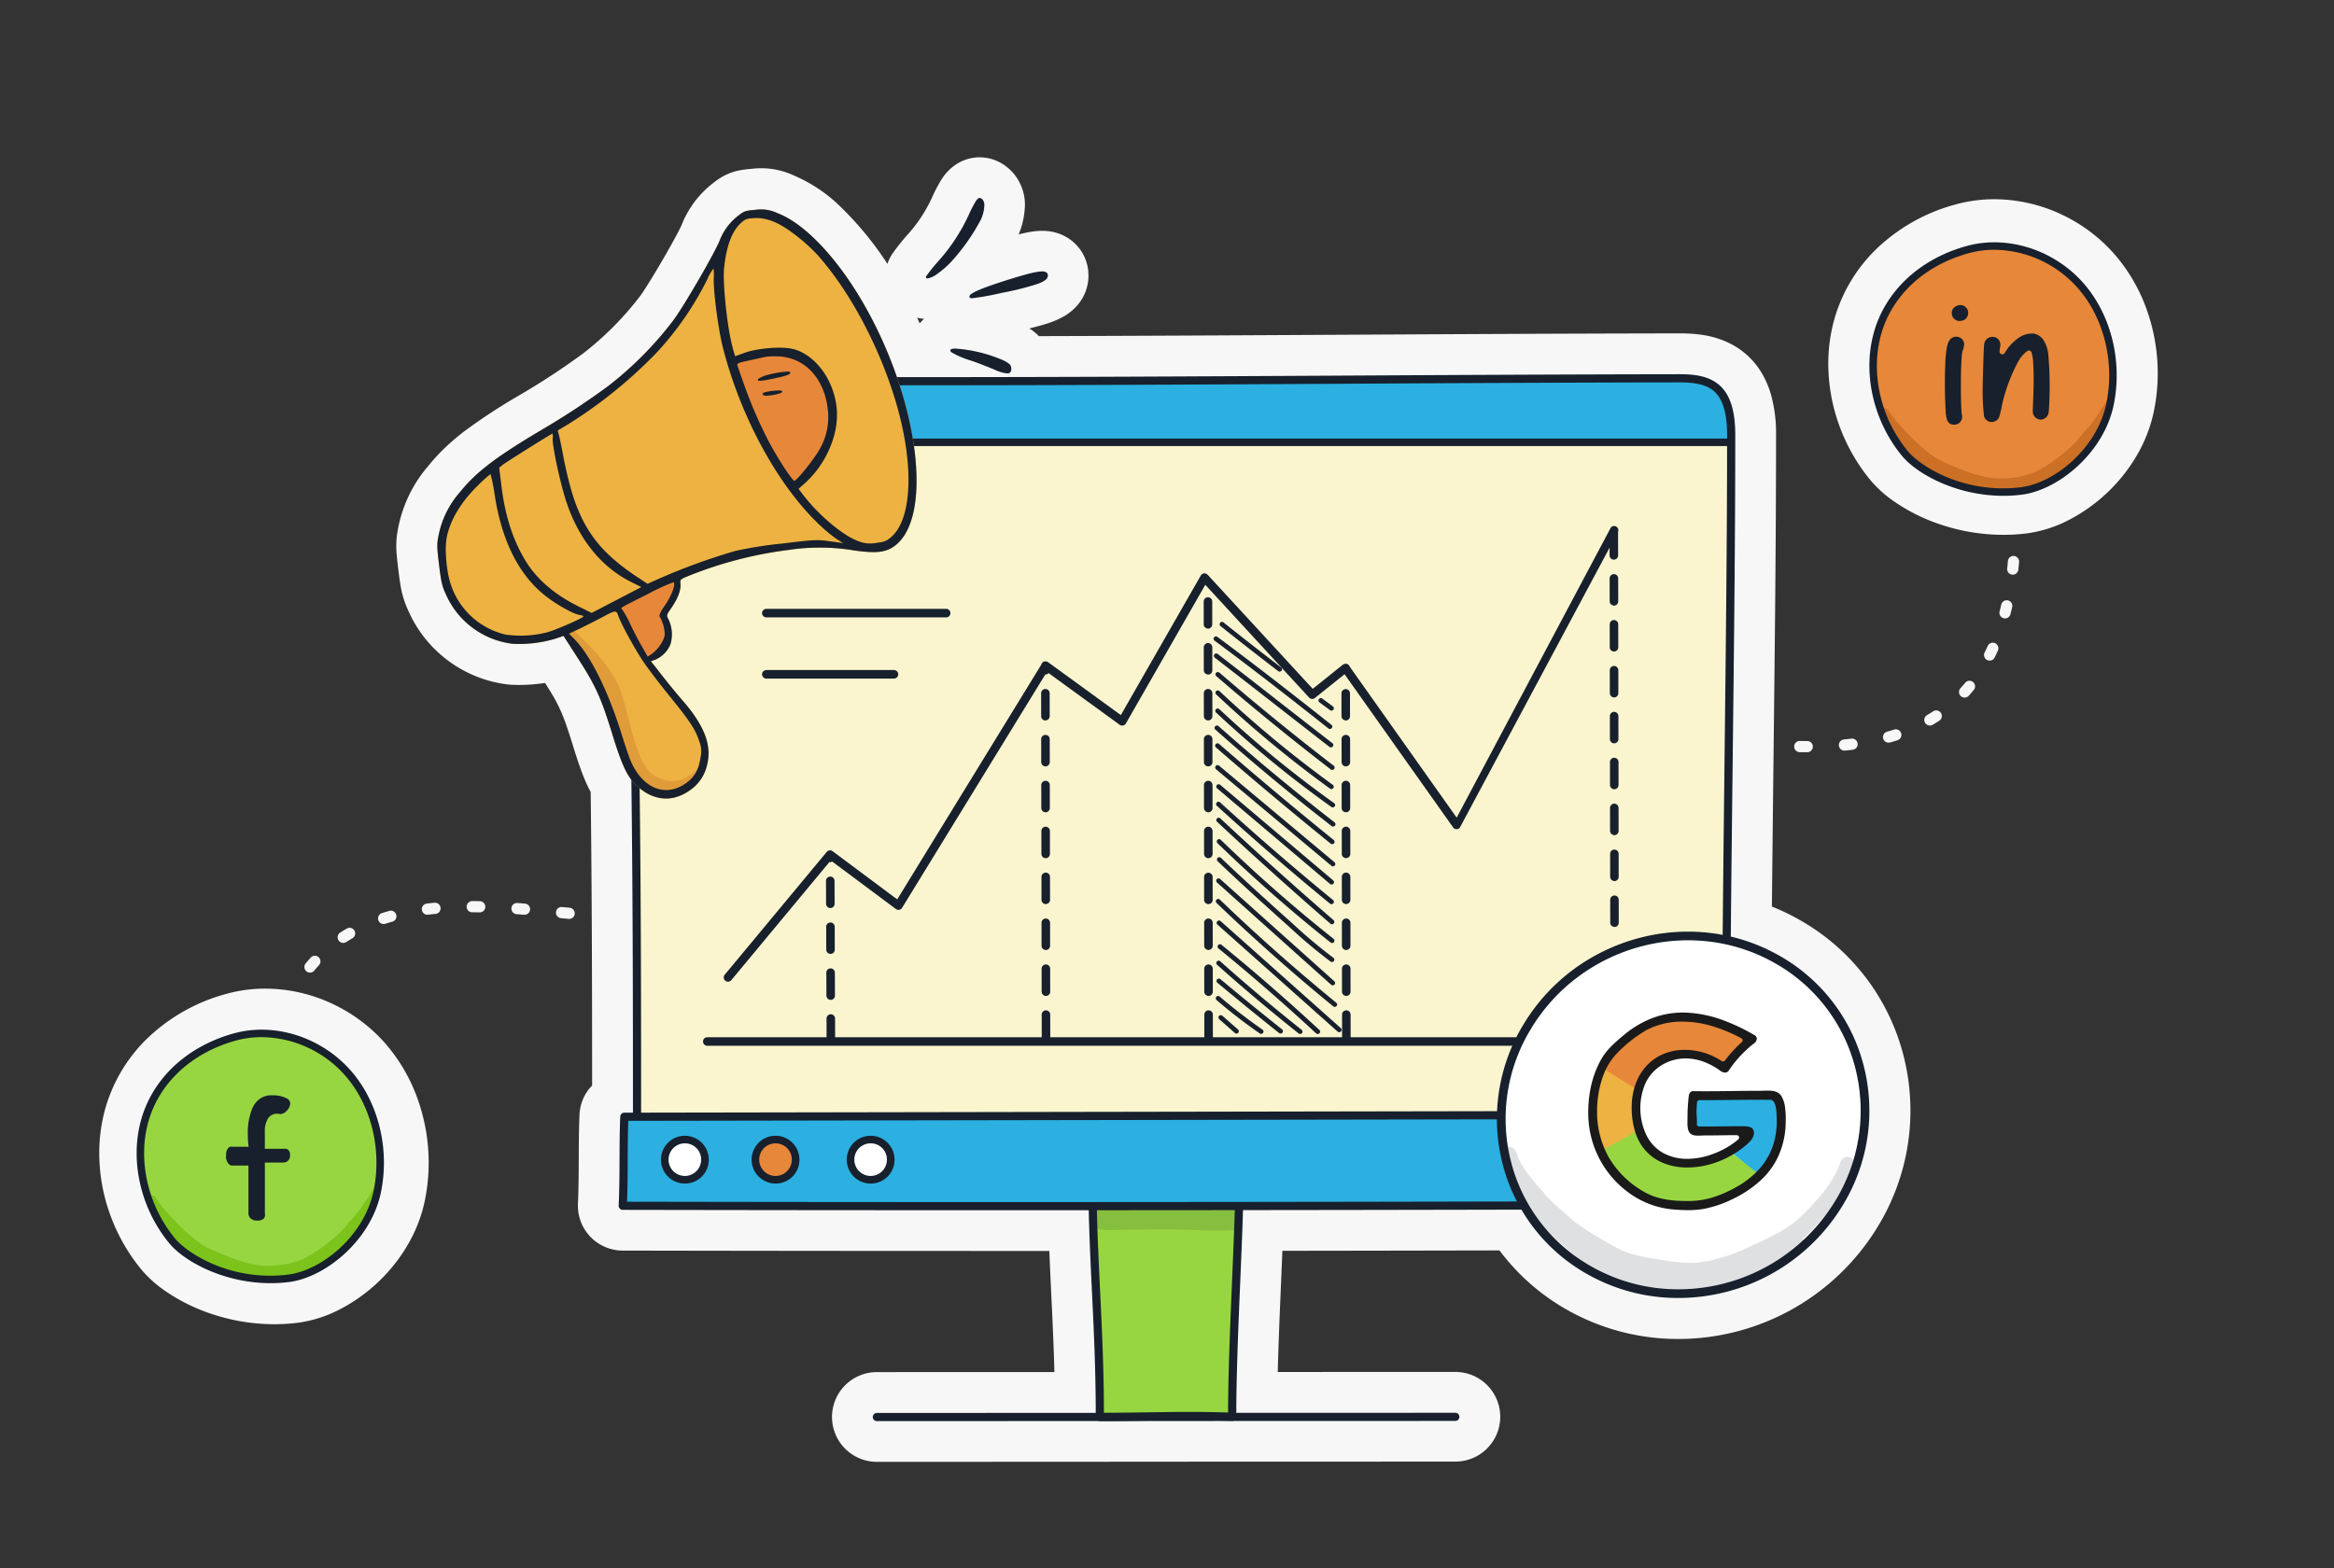 <svg xmlns="http://www.w3.org/2000/svg" xmlns:xlink="http://www.w3.org/1999/xlink" width="625" height="420" viewBox="0 0 625 420">
  <rect x="0" y="0" width="625" height="420" fill="#333333" stroke="none"/>
  <defs>
    <clipPath id="clip-path">
      <rect id="Rectangle_7459" data-name="Rectangle 7459" width="625" height="420" transform="translate(7444 1235)" fill="#e2e2e2" stroke="#c6c6c6" stroke-width="2" stroke-dasharray="10"/>
    </clipPath>
    <clipPath id="clip-path-2">
      <rect id="Rectangle_7461" data-name="Rectangle 7461" width="41.011" height="6.113" transform="translate(291.613 323.514)" fill="none"/>
    </clipPath>
    <clipPath id="clip-path-3">
      <rect id="Rectangle_7460" data-name="Rectangle 7460" width="41.006" height="6.111" transform="translate(291.613 323.514)" fill="none"/>
    </clipPath>
    <clipPath id="clip-path-4">
      <rect id="Rectangle_7464" data-name="Rectangle 7464" width="94.493" height="45.053" transform="translate(402.063 307.202)" fill="none"/>
    </clipPath>
    <clipPath id="clip-path-5">
      <rect id="Rectangle_7463" data-name="Rectangle 7463" width="94.493" height="45.05" transform="translate(402.063 307.205)" fill="none"/>
    </clipPath>
    <clipPath id="clip-path-6">
      <rect id="Rectangle_7465" data-name="Rectangle 7465" width="61.427" height="28.487" transform="translate(504.387 103.969)" fill="none"/>
    </clipPath>
    <clipPath id="clip-path-7">
      <rect id="Rectangle_7466" data-name="Rectangle 7466" width="36.93" height="43.672" transform="translate(150.769 168.66)" fill="none"/>
    </clipPath>
  </defs>
  <g id="publicite-en-ligne-illustration-grand" transform="translate(-7444 -1235)" clip-path="url(#clip-path)">
    <g id="Groupe_10043" data-name="Groupe 10043" transform="translate(7444 1235)">
      <path id="Tracé_35690" data-name="Tracé 35690" d="M574.936,83.168a46.215,46.215,0,0,0-8.49-14.807,43.366,43.366,0,0,0-14.74-11.07,42.438,42.438,0,0,0-17.67-3.925,38.719,38.719,0,0,0-10.123,1.33,48.912,48.912,0,0,0-21.2,11.753,42.164,42.164,0,0,0-11.9,20.534,44.4,44.4,0,0,0-1.23,10.454,48.658,48.658,0,0,0,2.9,16.426,49.572,49.572,0,0,0,8.363,14.728l0,0a31.948,31.948,0,0,0,6.3,5.687,49.134,49.134,0,0,0,12.8,6.317,52.963,52.963,0,0,0,16.511,2.665h.015a50.728,50.728,0,0,0,6.221-.382,34.168,34.168,0,0,0,11.225-3.558,45.123,45.123,0,0,0,14.149-11.419,43.349,43.349,0,0,0,5.316-8.1,38.891,38.891,0,0,0,3.378-9.612,50.2,50.2,0,0,0,1.038-10.181,50.762,50.762,0,0,0-2.867-16.843" fill="#f7f7f7"/>
      <path id="Tracé_35691" data-name="Tracé 35691" d="M103.447,279.8l0,0A43.364,43.364,0,0,0,88.7,268.733a42.438,42.438,0,0,0-17.67-3.925,38.755,38.755,0,0,0-10.123,1.329,48.926,48.926,0,0,0-21.2,11.754,42.155,42.155,0,0,0-11.9,20.535,44.425,44.425,0,0,0-1.229,10.451,48.654,48.654,0,0,0,2.9,16.426,49.562,49.562,0,0,0,8.362,14.729l0,0a31.935,31.935,0,0,0,6.3,5.689,49.126,49.126,0,0,0,12.8,6.317,52.991,52.991,0,0,0,16.511,2.664h.024a50.929,50.929,0,0,0,6.208-.382,34.165,34.165,0,0,0,11.226-3.557,45.14,45.14,0,0,0,14.15-11.419,43.476,43.476,0,0,0,5.316-8.1,38.9,38.9,0,0,0,3.378-9.613v0a50.221,50.221,0,0,0,1.036-10.176,50.748,50.748,0,0,0-2.866-16.844,46.226,46.226,0,0,0-8.488-14.808" fill="#f7f7f7"/>
      <path id="Tracé_35692" data-name="Tracé 35692" d="M509.674,282.561a58.238,58.238,0,0,0-27.81-36.181,59.855,59.855,0,0,0-7.382-3.548q.2-19.774.424-39.031v0c.351-30.5.687-59.35.687-87.339A38.481,38.481,0,0,0,474.21,105.6a24.869,24.869,0,0,0-2.132-5.129,21.058,21.058,0,0,0-3.487-4.631l-.007-.007a20.679,20.679,0,0,0-5.137-3.736,24.573,24.573,0,0,0-7.55-2.388,39.523,39.523,0,0,0-6.053-.412h-.1c-30.986.047-62.559.22-93.083.385-25.874.141-52.106.283-78.472.352-.077-.08-.156-.169-.233-.244a13.724,13.724,0,0,0-2.326-1.825c.367-.087.733-.175,1.082-.262,1.351-.339,2.567-.675,3.735-1.055a27.483,27.483,0,0,0,2.626-.992,18.141,18.141,0,0,0,2.141-1.115,14.632,14.632,0,0,0,1.843-1.333,13.154,13.154,0,0,0,1.51-1.514,12.356,12.356,0,0,0,2.067-3.449,12.108,12.108,0,0,0,.839-4.421l-.04-.94-.018-.205a7.776,7.776,0,0,0-.127-.973,12.038,12.038,0,0,0-.593-2.162,11.782,11.782,0,0,0-5.185-6.072,12.331,12.331,0,0,0-3.743-1.388,13.943,13.943,0,0,0-2.711-.257,18.752,18.752,0,0,0-2.951.25c-1.132.182-2.2.43-3.336.719a20.881,20.881,0,0,0,1.617-6.657h.012c.009-.093.007-.188.014-.282s.023-.191.027-.287h-.013c.013-.237.035-.473.035-.711a13.119,13.119,0,0,0-2.947-8.285,11.952,11.952,0,0,0-1.032-1.1c-.2-.185-.442-.405-.777-.677a12.145,12.145,0,0,0-2.4-1.522,11.448,11.448,0,0,0-10.69.4,12.138,12.138,0,0,0-2.461,1.871c-.493.485-.784.827-1.021,1.1a13.258,13.258,0,0,0-.961,1.325,41.553,41.553,0,0,0-2.7,5.174l-.006,0a38.742,38.742,0,0,1-6.355,9.617l-.008.009a56.243,56.243,0,0,0-4,5,10.922,10.922,0,0,0-1.461,2.916,88.543,88.543,0,0,0-12.385-15.134h0l-.034-.033c-.017-.016-.033-.034-.051-.051v0a40.592,40.592,0,0,0-12.345-8.36h0l-.112-.049c-.111-.048-.219-.1-.331-.149v0A20.587,20.587,0,0,0,201.4,45.21v0c-.733.062-1.416.118-2.261.234a17.772,17.772,0,0,0-2.222.447,14.825,14.825,0,0,0-1.984.693,15.423,15.423,0,0,0-2.53,1.392c-.66.447-1.123.813-1.529,1.133l0,0a26.307,26.307,0,0,0-8.353,11.167l-.005,0c-.007.023-.214.481-.51,1.065-.526,1.047-1.349,2.584-2.294,4.278-1.421,2.55-3.132,5.494-4.685,8.058-.776,1.281-1.514,2.469-2.143,3.449-.586.916-1.089,1.656-1.356,2.025a83.647,83.647,0,0,1-15.331,15.483,193.7,193.7,0,0,1-16.8,11.047l-.063.037a156.928,156.928,0,0,0-14.876,9.713,61.206,61.206,0,0,0-5.385,4.586,52.129,52.129,0,0,0-4.456,4.874l0,0a35.766,35.766,0,0,0-7.813,15.658l-.006.026c-.162.757-.329,1.556-.466,2.519a21.954,21.954,0,0,0-.215,3.08c0,1.078.071,2.066.167,3.075s.224,2.075.383,3.376c.157,1.273.293,2.331.446,3.333.115.751.24,1.476.4,2.221a24.114,24.114,0,0,0,.958,3.322c.385,1.04.774,1.894,1.148,2.7a33.436,33.436,0,0,0,6.879,9.767c.031.031.065.055.1.085l0,0a33.428,33.428,0,0,0,19.414,9.29l.73.062q1.163.062,2.324.061a44.848,44.848,0,0,0,6.889-.539c.881,1.378,1.605,2.553,2.2,3.585a38.788,38.788,0,0,1,2.582,5.295c.773,1.93,1.608,4.411,2.717,8l-.005-.018c1.062,3.449,1.981,6.219,3.025,8.752a37.783,37.783,0,0,0,1.7,3.594c.324,26.823.38,52.552.387,78.62a11.87,11.87,0,0,0-3.382,7.8l0,.028c-.172,3.928-.185,7.727-.2,11.594v-.008c-.019,4.09-.03,8.133-.217,12.246v-.006c-.008.186-.012.37-.012.551a12.021,12.021,0,0,0,3.291,8.264l.038.04a12.03,12.03,0,0,0,8.667,3.714h0c32.745.066,66.3.1,100.948.1h-.007q5.943,0,11.93,0h1.37c.153,3.7.322,7.41.5,11.164v.014c.338,6.955.675,13.975.862,21.259l-47.538.013h-.016a12.021,12.021,0,0,0-12,12.02v.059a12.022,12.022,0,0,0,11.991,11.96h.032l59.512-.018h.107l.191,0q2.082,0,4.1-.019l91-.029h.019A12.016,12.016,0,0,0,401.734,379.5v-.065a12.016,12.016,0,0,0-12.016-11.954h-.009l-47.552.014c.2-7.737.546-15.987.892-24.112h0q.18-4.24.347-8.348,28.511-.035,58.139-.1A58.438,58.438,0,0,0,419.552,350.8a60.205,60.205,0,0,0,29.732,7.854h.115a62.515,62.515,0,0,0,53.373-30,59.543,59.543,0,0,0,6.9-46.1M273.323,86.69l-.057-.028.076.037-.019-.009m-25.936-1.225a11.259,11.259,0,0,0-1.106,1.144q-.342-.758-.7-1.511c.044.011.091.027.135.037a11.349,11.349,0,0,0,1.736.274c-.023.021-.045.035-.069.056M234.811,389.542h0Zm154.9-20.03h0Z" fill="#f7f7f7"/>
      <path id="Tracé_35693" data-name="Tracé 35693" d="M69.928,290.266q-.106,1-.2,2.019a1.5,1.5,0,1,0,2.988.261q.087-.993.191-1.96a1.5,1.5,0,1,0-2.983-.32Zm2.129-12.01q-.252.975-.482,1.983a1.5,1.5,0,0,0,2.925.668q.221-.968.462-1.9a1.5,1.5,0,0,0-2.9-.75Zm4.219-11.527q-.453.91-.878,1.861a1.5,1.5,0,0,0,2.738,1.226q.4-.9.827-1.753a1.5,1.5,0,0,0-2.687-1.334m6.93-10.233q-.693.759-1.358,1.566a1.5,1.5,0,0,0,2.316,1.908q.616-.75,1.259-1.452a1.5,1.5,0,0,0-2.217-2.022Zm9.654-7.773q-.894.519-1.765,1.085a1.5,1.5,0,0,0,1.634,2.516q.809-.525,1.64-1.008a1.5,1.5,0,1,0-1.509-2.593Zm11.4-4.738q-.992.277-1.971.591a1.5,1.5,0,1,0,.915,2.857q.925-.3,1.865-.559a1.5,1.5,0,1,0-.809-2.889Zm12.061-2.176q-1.016.1-2.029.22a1.5,1.5,0,1,0,.361,2.978q.974-.117,1.955-.212a1.5,1.5,0,1,0-.287-2.986Zm12.161-.421q-1.01-.018-2.023-.02a1.5,1.5,0,1,0-.007,3q.989,0,1.976.02a1.5,1.5,0,0,0,.054-3Zm12.077.647q-.994-.081-2.005-.157a1.5,1.5,0,0,0-.222,2.992q1,.074,1.983.155a1.5,1.5,0,1,0,.244-2.99m11.968,1.11q-.978-.09-1.987-.188a1.5,1.5,0,1,0-.286,2.986q1.011.1,2,.189a1.5,1.5,0,1,0,.277-2.987m11.807.653c-.324.007-.657.011-1,.011q-.462,0-.944-.009a1.5,1.5,0,1,0-.052,3q.506.009,1,.009.542,0,1.063-.012a1.5,1.5,0,1,0-.066-3" fill="#f7f7f7"/>
      <path id="Tracé_35694" data-name="Tracé 35694" d="M292.561,316.164c-.043,20.439,2,39.98,1.954,63.4,12.657,0,22.2-.58,35.441-.047,0-21.135,2-49.429,2-66.6Z" fill="#97d641"/>
      <path id="Tracé_35695" data-name="Tracé 35695" d="M540.466,152.592q.106-1,.2-2.019a1.5,1.5,0,1,0-2.988-.261q-.087.993-.191,1.96a1.5,1.5,0,1,0,2.983.32m-2.129,12.01q.252-.975.482-1.983a1.5,1.5,0,0,0-2.925-.668q-.22.967-.462,1.9a1.5,1.5,0,0,0,2.9.75Zm-4.219,11.527q.453-.91.878-1.861a1.5,1.5,0,1,0-2.738-1.226q-.4.9-.827,1.753a1.5,1.5,0,0,0,2.687,1.334Zm-6.93,10.233q.693-.759,1.357-1.566a1.5,1.5,0,0,0-2.315-1.908q-.617.75-1.259,1.452a1.5,1.5,0,0,0,2.217,2.022Zm-9.654,7.773q.894-.519,1.765-1.085a1.5,1.5,0,0,0-1.634-2.516q-.809.525-1.64,1.008a1.5,1.5,0,1,0,1.509,2.593Zm-11.4,4.738q.991-.277,1.971-.591a1.5,1.5,0,1,0-.915-2.857q-.926.3-1.865.559a1.5,1.5,0,0,0,.809,2.889m-12.061,2.176q1.016-.1,2.029-.22a1.5,1.5,0,1,0-.361-2.978q-.974.117-1.955.212a1.5,1.5,0,1,0,.287,2.986Zm-12.161.421q1.01.018,2.023.02a1.5,1.5,0,1,0,.007-3q-.988,0-1.977-.02a1.5,1.5,0,0,0-.053,3Zm-12.077-.647q.994.081,2.005.157a1.5,1.5,0,1,0,.222-2.992q-1-.074-1.983-.155a1.5,1.5,0,0,0-.244,2.99m-11.968-1.11q.978.09,1.987.188a1.5,1.5,0,0,0,.286-2.986q-1.011-.1-2-.189a1.5,1.5,0,1,0-.277,2.987Zm-11.807-.653c.324-.007.657-.011,1-.011q.462,0,.944.009a1.5,1.5,0,1,0,.052-3q-.505-.009-1-.009-.542,0-1.063.012a1.5,1.5,0,1,0,.066,3" fill="#f7f7f7"/>
      <path id="Tracé_35696" data-name="Tracé 35696" d="M333.048,312.828v0h0a1.094,1.094,0,0,0-1.089-1.007l-.089,0-39.4,3.249a1.1,1.1,0,0,0-1.005,1.088v.654c0,9.67.45,19.03.928,28.927C292.9,356.2,293.42,367,293.42,378.773q0,.393,0,.787v0a1.093,1.093,0,0,0,1.093,1.093h0c4.441,0,8.517-.072,12.46-.141,3.8-.066,7.492-.131,11.35-.131,3.639,0,7.426.057,11.59.225h.047a1.092,1.092,0,0,0,1.089-1.093c0-11.092.548-24.05,1.079-36.582.476-11.238.924-21.854.924-30.023h0Zm-37.441,65.635c-.008-11.706-.529-22.439-1.028-32.828-.471-9.75-.917-18.976-.927-28.466l37.2-3.071c-.04,7.949-.467,18.061-.92,28.74-.513,12.129-1.043,24.653-1.078,35.537-3.745-.134-7.193-.183-10.515-.183-3.881,0-7.592.065-11.412.133-3.6.063-7.324.126-11.324.138" fill="#17202c"/>
      <path id="Tracé_35697" data-name="Tracé 35697" d="M462.512,305.528c0-67.566,1.442-128.645,1.442-186.65,0-12.94-7.362-17.555-15.627-17.545-93.784.134-187.161,1.413-281.582.377,3.3,76.4,3.4,135.146,3.4,203.526Z" fill="#faf5cf"/>
      <path id="Tracé_35698" data-name="Tracé 35698" d="M179.935,102.206l.768,7.056-.768,9.2h9.591l24.242.011,250.474.12-.687-7.775L459.31,104l-8.736-2.893-242.488.985Z" fill="#2bb0e1"/>
      <path id="Tracé_35699" data-name="Tracé 35699" d="M460.869,103.584c-2.947-2.941-7.225-3.343-11.023-3.344h-.079c-30.957.045-62.518.218-93.041.383-35.837.195-72.377.394-109.032.394-26.847,0-53.756-.107-80.494-.4h0a1.225,1.225,0,0,0-.791.329h0l0,0a1.088,1.088,0,0,0-.309.759v.049c3.393,78.567,3.393,139.24,3.393,203.478v0a1.094,1.094,0,0,0,1.094,1.093H462.114v-.075h0v.075a1.094,1.094,0,0,0,1.093-1.094h0c0-35.063.394-68.861.773-101.546.354-30.5.688-59.309.688-87.21,0-6.113-1.237-10.334-3.8-12.895m.156,200.558H171.677c0-63.539-.02-123.723-3.345-201.325,26.36.283,52.88.387,79.339.387,36.669,0,73.22-.2,109.065-.394,30.523-.167,62.082-.338,93.037-.383h.061c4.77,0,7.6.816,9.492,2.7,2.117,2.11,3.156,5.82,3.156,11.347,0,27.891-.334,56.691-.686,87.184-.371,32.352-.76,65.794-.771,100.48" fill="#17202c"/>
      <path id="Tracé_35700" data-name="Tracé 35700" d="M167.186,299.134c-.33,7.487-.045,15.269-.421,23.846,99.84.2,198.723.079,298.252-.212,0-7.739-.254-17.856-.254-24.146Z" fill="#2bb0e1"/>
      <path id="Tracé_35701" data-name="Tracé 35701" d="M465.969,309.467c-.061-4.049-.118-7.875-.118-10.848a1.093,1.093,0,0,0-1.093-1.093l-297.576.511a1.094,1.094,0,0,0-1.091,1.045c-.158,3.638-.175,7.29-.191,11.156-.018,4.071-.03,8.28-.23,12.691h0v.048a1.094,1.094,0,0,0,1.092,1.094c32.736.067,66.284.1,100.927.1v0c61.833,0,127.128-.1,197.326-.307a1.094,1.094,0,0,0,1.091-1.094h0c0-4.082-.069-8.77-.136-13.3M168.24,300.225l295.428-.508c.014,2.806.061,6.208.113,9.786.063,4.124.125,8.377.136,12.174-69.828.2-134.79.306-196.336.306-34.2,0-67.34-.031-99.676-.094.154-4.039.17-7.9.184-11.639.017-3.474.031-6.769.151-10.025" fill="#17202c"/>
      <path id="Tracé_35702" data-name="Tracé 35702" d="M389.708,378.422l-154.9.045a1.094,1.094,0,0,0-1.092,1.091h0v0a1.094,1.094,0,0,0,1.092,1.094v0l154.9-.047a1.093,1.093,0,0,0,0-2.186" fill="#17202c"/>
      <g id="Groupe_10047" data-name="Groupe 10047" opacity="0.129">
        <g id="Groupe_10046" data-name="Groupe 10046">
          <g id="Groupe_10045" data-name="Groupe 10045" clip-path="url(#clip-path-2)">
            <g id="Groupe_10044" data-name="Groupe 10044">
              <g id="Groupe_10043-2" data-name="Groupe 10043" clip-path="url(#clip-path-3)">
                <path id="Tracé_35703" data-name="Tracé 35703" d="M332.5,328.643a14.128,14.128,0,0,1-.252-1.689c-.069-1.024-.1-2.048-.132-3.072-2.671-.466-5.9.088-8.686-.09-8.884-.389-17.8-.324-26.7-.087-6.819.092-6.821,5.691,0,5.8,6.367-.157,12.747-.24,19.12-.171,5.392.112,11.468.639,16.71-.073l.063-.016c-.043-.2-.081-.4-.12-.6" fill="#17202c"/>
              </g>
            </g>
          </g>
        </g>
      </g>
      <path id="Tracé_35704" data-name="Tracé 35704" d="M178.21,310.62A5.283,5.283,0,1,1,183.492,316a5.283,5.283,0,0,1-5.282-5.384" fill="#fff"/>
      <path id="Tracé_35705" data-name="Tracé 35705" d="M183.492,317.022a6.4,6.4,0,1,1,6.3-6.5c0,.033,0,.066,0,.1a6.359,6.359,0,0,1-6.3,6.4m0-10.768a4.366,4.366,0,1,0,4.263,4.467c0-.034,0-.067,0-.1a4.321,4.321,0,0,0-4.264-4.366" fill="#17202c"/>
      <path id="Tracé_35706" data-name="Tracé 35706" d="M202.488,310.62A5.283,5.283,0,1,1,207.77,316a5.283,5.283,0,0,1-5.282-5.384" fill="#e78739"/>
      <path id="Tracé_35707" data-name="Tracé 35707" d="M207.77,317.022a6.4,6.4,0,1,1,6.3-6.5c0,.033,0,.066,0,.1a6.359,6.359,0,0,1-6.3,6.4m0-10.768a4.366,4.366,0,1,0,4.263,4.467c0-.034,0-.067,0-.1a4.321,4.321,0,0,0-4.264-4.366" fill="#17202c"/>
      <path id="Tracé_35708" data-name="Tracé 35708" d="M227.959,310.62A5.283,5.283,0,1,1,233.241,316a5.283,5.283,0,0,1-5.282-5.384" fill="#fff"/>
      <path id="Tracé_35709" data-name="Tracé 35709" d="M233.24,317.022a6.4,6.4,0,1,1,6.3-6.5c0,.033,0,.066,0,.1a6.359,6.359,0,0,1-6.3,6.4m0-10.768a4.366,4.366,0,1,0,4.263,4.467c0-.034,0-.067,0-.1a4.321,4.321,0,0,0-4.264-4.366" fill="#17202c"/>
      <rect id="Rectangle_7462" data-name="Rectangle 7462" width="249.1" height="2" transform="translate(214.289 117.478)" fill="#17202c"/>
      <path id="Tracé_35710" data-name="Tracé 35710" d="M63.048,277.722c10.819-2.928,22.989,1.418,30.3,9.912s9.937,20.587,7.662,31.563c-2.6,12.522-14.557,22.079-23.786,23.216-14.994,1.846-27.289-5.376-31.115-10.017-7.05-8.55-10.241-20.375-7.632-31.146s11.3-19.937,24.571-23.528" fill="#97d641"/>
      <path id="Tracé_35711" data-name="Tracé 35711" d="M61.1,341.343A40.825,40.825,0,0,1,46.55,332.52c-1.949-1.937-2.418-4.16-3.7-6.793-.879-1.8-1.681-3.663-2.463-5.534a1.5,1.5,0,0,1,1.328.6c1.6,2.88,6.8,7.99,7.686,8.77,4.644,4.2,5.586,4.46,10.212,6.438,5.769,2.327,9.592,3.51,15.226,2.886a23,23,0,0,0,5.883-1.459,32.87,32.87,0,0,0,4.439-2.538,64.081,64.081,0,0,0,5.342-4.235,24.533,24.533,0,0,0,2.79-3.114,40.777,40.777,0,0,0,3.886-4.684c.063-.1.041-.059-.065.1.835-1.18,4.017-6.328,4.7-7.166-.4-1.568-1.785-.622,0-.781a62.339,62.339,0,0,1-2.491,7.609c-.187.467-.39.928-.6,1.387q-.772,1.572-1.563,3.128a46.081,46.081,0,0,1-5.558,7.947,42.7,42.7,0,0,1-6.464,4.837,18.889,18.889,0,0,1-6.163,2.6,29.835,29.835,0,0,1-11.4.517,56.286,56.286,0,0,1-5.957-1.256.923.923,0,0,0-.516-.445" fill="#7cc31b"/>
      <path id="Tracé_35712" data-name="Tracé 35712" d="M72.468,343.707a39.863,39.863,0,0,0,4.884-.3C87.1,342.207,99.328,332.276,102,319.4c2.4-11.565-.623-23.988-7.884-32.42-7.813-9.074-20.4-13.181-31.325-10.226-13,3.519-22.454,12.588-25.28,24.259-2.6,10.737.4,23.007,7.832,32.021,3.948,4.788,14.528,10.671,27.127,10.672m-2.408-65.9a30.2,30.2,0,0,1,22.534,10.481c6.864,7.972,9.714,19.737,7.44,30.705-2.495,12.033-13.869,21.309-22.927,22.424-15.264,1.879-26.952-5.7-30.219-9.659-7.038-8.537-9.885-20.136-7.431-30.271,2.652-10.95,11.57-19.473,23.854-22.8a25.8,25.8,0,0,1,6.748-.882" fill="#17202c"/>
      <path id="Tracé_35713" data-name="Tracé 35713" d="M77.674,309.607l-.014-.226,0-.023v-.022a1.672,1.672,0,0,0-.544-1.392,1.348,1.348,0,0,0-.8-.242l-.168.009h0l-.042.008H70.907l.018-.518s0-.062,0-.279,0-.58,0-1.167,0-1.4-.01-2.506v-.086a6.43,6.43,0,0,1,.822-3.525,2.81,2.81,0,0,1,2.438-1.319,3.955,3.955,0,0,1,.838.093l.139.013a2.678,2.678,0,0,0,1.633-.9,2.951,2.951,0,0,0,.927-1.908,1.575,1.575,0,0,0-.877-1.38,7.916,7.916,0,0,0-3.783-.846c-.1,0-.2-.005-.293-.005a5.31,5.31,0,0,0-3.312,1.026,6.4,6.4,0,0,0-1.935,2.585,17.522,17.522,0,0,0-1.155,6.743,26.209,26.209,0,0,0,.132,2.66c.015.136.024.2.024.205l.074.565h-4.23l-.06-.016-.009,0-.054-.01a1.429,1.429,0,0,0-.219-.017,1.21,1.21,0,0,0-.851.32,2.621,2.621,0,0,0-.613,1.888l-.005.248a2.825,2.825,0,0,0,.764,2.267,1.42,1.42,0,0,0,.725.354H66.53v12.8a1.971,1.971,0,0,0,.326,1.061,2.319,2.319,0,0,0,2.1.85,2.135,2.135,0,0,0,1.71-.55,1.4,1.4,0,0,0,.309-.931,1.786,1.786,0,0,0-.036-.367L70.929,325V312.7l-.006-1.3h5.108l.067-.007a1.8,1.8,0,0,0,1.576-1.783" fill="#17202c"/>
      <path id="Tracé_35714" data-name="Tracé 35714" d="M359.573,178.051Z" fill="#17202c"/>
      <path id="Tracé_35715" data-name="Tracé 35715" d="M194.876,262.944a.348.348,0,0,0,.064.014h.01c.01,0,.019-.006.029-.006a.369.369,0,0,0,.12-.027,1.123,1.123,0,0,0,.729-.379l26.281-31.657a1.136,1.136,0,0,0,.2.04h0a1.114,1.114,0,0,0,.539-.156L239.9,243.486l.014.01.057.039.014.009a1.145,1.145,0,0,0,1.574-.376l38.338-62.489c.009,0,.016.005.026.005v0a1.129,1.129,0,0,0,.852-.4l19.053,13.854a1.144,1.144,0,0,0,.673.219l.237-.025h0a1.15,1.15,0,0,0,.752-.549h0l21.263-37.14,27.8,30.2a1.143,1.143,0,0,0,1.557.119l7.909-6.345c.017.005.036.006.054.011l29.032,40.987.026.033.113.126.029.03a1.146,1.146,0,0,0,1.617-.086l.052-.074L431.012,146.7l0,2.078a1.131,1.131,0,0,0,1,1.112.379.379,0,0,0,.145.029h0a.374.374,0,0,0,.144-.029,1.131,1.131,0,0,0,1-1.116l-.013-6.147a1.014,1.014,0,0,0-.025-.122,1.137,1.137,0,0,0-1.883-1.229l-.052.074L390.07,219.012l-28.652-40.453a1.135,1.135,0,0,0-1.07-.779h0a1.089,1.089,0,0,0-.22.046,1.109,1.109,0,0,0-.553.226l-8.051,6.458-28.143-30.561-.042-.039-.183-.146-.048-.032a1.142,1.142,0,0,0-1.559.425L300.14,191.543l-19.462-14.154-.012-.008-.046-.031-.011-.007a1.143,1.143,0,0,0-.584-.169.966.966,0,0,0-.107-.022,1.129,1.129,0,0,0-1.093.9L240.26,240.908,222.95,228a1.144,1.144,0,0,0-1.565.187l-27.316,32.9a1.144,1.144,0,0,0-.264.728h0a1.137,1.137,0,0,0,1.071,1.13" fill="#17202c"/>
      <path id="Tracé_35716" data-name="Tracé 35716" d="M222.445,267.824h0a1.146,1.146,0,0,0,1.138-1.145v0h0l-.022-6.147a1.144,1.144,0,0,0-1.144-1.141h0a1.144,1.144,0,0,0-1.138,1.144v0h0l.022,6.147a1.144,1.144,0,0,0,1.143,1.141" fill="#17202c"/>
      <path id="Tracé_35717" data-name="Tracé 35717" d="M222.354,243.229h0a1.144,1.144,0,0,0,1.138-1.144v0h0l-.022-6.147a1.144,1.144,0,0,0-1.144-1.141h0a1.144,1.144,0,0,0-1.138,1.144v0h0l.022,6.147a1.145,1.145,0,0,0,1.142,1.141" fill="#17202c"/>
      <path id="Tracé_35718" data-name="Tracé 35718" d="M222.256,255.495a.42.42,0,0,0,.08.016c.022,0,.041.013.063.013h0c.007,0,.012,0,.019,0a.364.364,0,0,0,.126-.026,1.132,1.132,0,0,0,.995-1.114v-.005l-.022-6.147a1.144,1.144,0,0,0-1.144-1.138h0a1.143,1.143,0,0,0-1.138,1.144v0h0l.022,6.147a1.129,1.129,0,0,0,1,1.11" fill="#17202c"/>
      <path id="Tracé_35719" data-name="Tracé 35719" d="M279.964,205.278h0a1.144,1.144,0,0,0,1.141-1.143v0l-.011-6.148a1.144,1.144,0,0,0-1.144-1.141h0a1.145,1.145,0,0,0-1.141,1.145l.011,6.148a1.144,1.144,0,0,0,1.144,1.141" fill="#17202c"/>
      <path id="Tracé_35720" data-name="Tracé 35720" d="M280.088,192.953a1.132,1.132,0,0,0,1-1.114h0l-.011-6.15a1.143,1.143,0,0,0-1.144-1.139h0a1.142,1.142,0,0,0-1.14,1.142v0l.011,6.149a1.145,1.145,0,0,0,1.144,1.142.368.368,0,0,0,.146-.031" fill="#17202c"/>
      <path id="Tracé_35721" data-name="Tracé 35721" d="M280.031,242.173a.37.37,0,0,0,.148-.031,1.132,1.132,0,0,0,1-1.114h0l-.011-6.148a1.144,1.144,0,0,0-1.144-1.141h0a1.142,1.142,0,0,0-1.14,1.142v0l.011,6.15a1.144,1.144,0,0,0,1.143,1.141" fill="#17202c"/>
      <path id="Tracé_35722" data-name="Tracé 35722" d="M279.988,217.578h0a1.143,1.143,0,0,0,1.138-1.143v0l-.011-6.15a1.144,1.144,0,0,0-1.144-1.141h0a1.145,1.145,0,0,0-1.141,1.145l.013,6.15a1.144,1.144,0,0,0,1.144,1.141" fill="#17202c"/>
      <path id="Tracé_35723" data-name="Tracé 35723" d="M280.033,266.758a.387.387,0,0,0,.049.012,1.145,1.145,0,0,0,1.14-1.145h0l-.013-6.147h0a1.143,1.143,0,0,0-2.286,0h0l.011,6.147a1.138,1.138,0,0,0,1.1,1.132" fill="#17202c"/>
      <path id="Tracé_35724" data-name="Tracé 35724" d="M280.054,254.467v0h.005a1.142,1.142,0,0,0,1.137-1.142v0h0l-.011-6.147a1.143,1.143,0,0,0-2.286,0h0l.011,6.147a1.144,1.144,0,0,0,1.144,1.141" fill="#17202c"/>
      <path id="Tracé_35725" data-name="Tracé 35725" d="M280.01,229.873v0a1.144,1.144,0,0,0,1.141-1.144h0l-.011-6.148A1.144,1.144,0,0,0,280,221.439h0a1.144,1.144,0,0,0-1.141,1.143v0l.011,6.148a1.144,1.144,0,0,0,1.144,1.141" fill="#17202c"/>
      <path id="Tracé_35726" data-name="Tracé 35726" d="M323.569,229.877h0a1.145,1.145,0,0,0,1.141-1.145l-.008-6.147a1.146,1.146,0,0,0-1.143-1.144h0a1.144,1.144,0,0,0-1.141,1.144h0l.008,6.149v0a1.146,1.146,0,0,0,1.143,1.14" fill="#17202c"/>
      <path id="Tracé_35727" data-name="Tracé 35727" d="M323.317,180.646a.372.372,0,0,0,.183.052h.02a1.142,1.142,0,0,0,1.117-1.141v-.021l-.008-6.146a1.144,1.144,0,0,0-1.144-1.142h0a1.144,1.144,0,0,0-1.14,1.145l.01,6.148a1.127,1.127,0,0,0,.964,1.1" fill="#17202c"/>
      <path id="Tracé_35728" data-name="Tracé 35728" d="M323.479,168.391a1.146,1.146,0,0,0,1.141-1.145l-.009-6.15v-.013a1.143,1.143,0,0,0-1.1-1.1h-.042a1.144,1.144,0,0,0-1.143,1.1v.015l.01,6.149a1.128,1.128,0,0,0,.992,1.11.364.364,0,0,0,.153.034" fill="#17202c"/>
      <path id="Tracé_35729" data-name="Tracé 35729" d="M323.585,266.757c.015,0,.028.012.043.012h0a1.142,1.142,0,0,0,1.14-1.142v0l-.01-6.149a1.143,1.143,0,1,0-2.286,0l.008,6.148h0a1.141,1.141,0,0,0,1.1,1.132" fill="#17202c"/>
      <path id="Tracé_35730" data-name="Tracé 35730" d="M323.387,217.544a.371.371,0,0,0,.166.042h.012a1.144,1.144,0,0,0,1.13-1.144v-.009l-.01-6.147h0a1.146,1.146,0,0,0-1.143-1.141h-.006a1.145,1.145,0,0,0-1.138,1.142v0l.011,6.148a1.128,1.128,0,0,0,.978,1.108" fill="#17202c"/>
      <path id="Tracé_35731" data-name="Tracé 35731" d="M323.559,242.165c.011,0,.019.011.03.011h0a1.143,1.143,0,0,0,1.141-1.143v0l-.01-6.15v-.013a1.143,1.143,0,0,0-1.1-1.1h-.042a1.143,1.143,0,0,0-1.142,1.1v.015l.01,6.147a1.141,1.141,0,0,0,1.115,1.135" fill="#17202c"/>
      <path id="Tracé_35732" data-name="Tracé 35732" d="M323.462,254.442h0a.341.341,0,0,0,.091.018l.017,0c.012,0,.022.006.034.006h.005a.322.322,0,0,0,.093-.02,1.137,1.137,0,0,0,1.044-1.125h0l-.01-6.147a1.143,1.143,0,0,0-2.286,0h0l.01,6.15a1.132,1.132,0,0,0,1,1.112" fill="#17202c"/>
      <path id="Tracé_35733" data-name="Tracé 35733" d="M322.373,191.837a1.137,1.137,0,0,0,1.1,1.132c.015,0,.028.012.043.012h0a1.142,1.142,0,0,0,1.138-1.142v0l-.01-6.147a1.143,1.143,0,0,0-2.286,0l.01,6.148Z" fill="#17202c"/>
      <path id="Tracé_35734" data-name="Tracé 35734" d="M323.534,205.277h0a1.144,1.144,0,0,0,1.141-1.143v0l-.01-6.148a1.143,1.143,0,0,0-2.286,0h0l.01,6.148a1.144,1.144,0,0,0,1.144,1.141" fill="#17202c"/>
      <path id="Tracé_35735" data-name="Tracé 35735" d="M360.463,242.169a.37.37,0,0,0,.148-.031,1.132,1.132,0,0,0,.995-1.115l-.011-6.148a1.145,1.145,0,0,0-1.142-1.141h0a1.142,1.142,0,0,0-1.14,1.142v0l.011,6.15a1.145,1.145,0,0,0,1.142,1.141" fill="#17202c"/>
      <path id="Tracé_35736" data-name="Tracé 35736" d="M360.486,254.464h.005a1.142,1.142,0,0,0,1.137-1.142v0h0l-.011-6.147a1.143,1.143,0,0,0-2.286,0h0l.011,6.147a1.144,1.144,0,0,0,1.144,1.141" fill="#17202c"/>
      <path id="Tracé_35737" data-name="Tracé 35737" d="M360.2,192.947a.378.378,0,0,0,.169.043,1.144,1.144,0,0,0,1.141-1.144h0L361.5,185.7a1.143,1.143,0,0,0-2.285-.01v0l.011,6.149a1.131,1.131,0,0,0,.975,1.107" fill="#17202c"/>
      <path id="Tracé_35738" data-name="Tracé 35738" d="M360.507,266.764h0a1.145,1.145,0,0,0,1.142-1.144h0l-.011-6.147a1.144,1.144,0,0,0-1.144-1.141h0a1.143,1.143,0,0,0-1.141,1.143v0h0l.011,6.147a1.144,1.144,0,0,0,1.143,1.141" fill="#17202c"/>
      <path id="Tracé_35739" data-name="Tracé 35739" d="M360.417,217.575v0h0a1.145,1.145,0,0,0,1.141-1.145l-.011-6.15a1.145,1.145,0,0,0-1.143-1.141h0a1.144,1.144,0,0,0-1.141,1.144h0l.011,6.148a1.145,1.145,0,0,0,1.142,1.143" fill="#17202c"/>
      <path id="Tracé_35740" data-name="Tracé 35740" d="M360.4,205.275v0a1.144,1.144,0,0,0,1.141-1.144h0l-.011-6.148a1.145,1.145,0,0,0-1.143-1.141h0a1.144,1.144,0,0,0-1.141,1.144h0l.011,6.148a1.144,1.144,0,0,0,1.144,1.141" fill="#17202c"/>
      <path id="Tracé_35741" data-name="Tracé 35741" d="M359.3,228.727a1.13,1.13,0,0,0,1,1.113.37.37,0,0,0,.144.029h0a.38.38,0,0,0,.145-.03,1.129,1.129,0,0,0,1-1.113v0l-.011-6.148a1.144,1.144,0,0,0-1.142-1.141h0a1.144,1.144,0,0,0-1.141,1.144h0l.013,6.147Z" fill="#17202c"/>
      <path id="Tracé_35742" data-name="Tracé 35742" d="M432.257,202.972h0a1.142,1.142,0,0,0-1.14,1.142v0l.011,6.15a1.142,1.142,0,0,0,1.141,1.141l.011,0a1.143,1.143,0,0,0,1.134-1.142h0l-.01-6.148a1.145,1.145,0,0,0-1.145-1.141" fill="#17202c"/>
      <path id="Tracé_35743" data-name="Tracé 35743" d="M432.234,190.673a1.145,1.145,0,0,0-1.142,1.145l.011,6.148a1.144,1.144,0,0,0,1.144,1.141h0a1.142,1.142,0,0,0,1.139-1.142v0l-.011-6.148a1.144,1.144,0,0,0-1.144-1.141" fill="#17202c"/>
      <path id="Tracé_35744" data-name="Tracé 35744" d="M432.1,186.788a.373.373,0,0,0,.122.032h.016a1.142,1.142,0,0,0,1.125-1.141v-.011l-.008-6.147a1.147,1.147,0,0,0-1.142-1.144h0a1.145,1.145,0,0,0-1.142,1.144h0l.011,6.148a1.133,1.133,0,0,0,1.02,1.118" fill="#17202c"/>
      <path id="Tracé_35745" data-name="Tracé 35745" d="M432.2,174.513v0h.007a1.142,1.142,0,0,0,1.136-1.141v0l-.01-6.148a1.146,1.146,0,0,0-1.143-1.141h0a1.145,1.145,0,0,0-1.142,1.144h0l.011,6.148a1.143,1.143,0,0,0,1.142,1.141" fill="#17202c"/>
      <path id="Tracé_35746" data-name="Tracé 35746" d="M432.278,215.268a1.145,1.145,0,0,0-1.142,1.145l.011,6.148a1.13,1.13,0,0,0,1,1.112.373.373,0,0,0,.145.03h0a1.142,1.142,0,0,0,1.14-1.142v0l-.011-6.15a1.145,1.145,0,0,0-1.145-1.141" fill="#17202c"/>
      <path id="Tracé_35747" data-name="Tracé 35747" d="M432.171,153.783h0a1.142,1.142,0,0,0-1.14,1.142v0l.01,6.15a1.129,1.129,0,0,0,.963,1.105.371.371,0,0,0,.179.048h.02a1.145,1.145,0,0,0,1.124-1.144v-.015l-.01-6.147h0a1.149,1.149,0,0,0-1.143-1.14" fill="#17202c"/>
      <path id="Tracé_35748" data-name="Tracé 35748" d="M432.3,227.567h0a1.142,1.142,0,0,0-1.138,1.141v0l.009,6.15a1.133,1.133,0,0,0,1.013,1.115l.007.005h0v0a1.213,1.213,0,0,0,.12.024l.009,0a1.145,1.145,0,0,0,1.132-1.142h0l-.013-6.147h0a1.142,1.142,0,0,0-1.14-1.141" fill="#17202c"/>
      <path id="Tracé_35749" data-name="Tracé 35749" d="M432.32,239.862h0a1.145,1.145,0,0,0-1.138,1.145l.01,6.148h0a1.134,1.134,0,0,0,.994,1.11.375.375,0,0,0,.149.031h0a1.142,1.142,0,0,0,1.138-1.141v0h0L433.463,241h0a1.146,1.146,0,0,0-1.143-1.14" fill="#17202c"/>
      <path id="Tracé_35750" data-name="Tracé 35750" d="M442.6,278.934a1.144,1.144,0,0,0-1.143-1.1H361.674l-.013-6.064h0a1.142,1.142,0,1,0-2.284,0h0l.011,6.06h-34.6l-.01-6.062h0a1.143,1.143,0,1,0-2.286,0h0l.009,6.06h-41.26l-.011-6.062h0a1.144,1.144,0,0,0-1.143-1.14h0a1.143,1.143,0,0,0-1.141,1.143v0l.011,6.058H223.628l-.018-5.007a1.142,1.142,0,0,0-1.144-1.138h0a1.143,1.143,0,0,0-1.137,1.143v0h0l.018,5H189.361a1.146,1.146,0,0,0-1.1,1.1v.042a1.143,1.143,0,0,0,1.1,1.142h33.125l.005,0h0l0,0h219a1.144,1.144,0,0,0,1.1-1.142Z" fill="#17202c"/>
      <path id="Tracé_35751" data-name="Tracé 35751" d="M330.69,276.706l.116.069.16.06a.372.372,0,0,0,.152.027.384.384,0,0,0,.153-.038l.176-.079.124-.091a.633.633,0,0,0-.047-.893l0,0-4.2-3.68h0l-.007-.005h0a.627.627,0,0,0-.881.064l0,0,0,0a.625.625,0,0,0,.067.88h0Z" fill="#17202c"/>
      <path id="Tracé_35752" data-name="Tracé 35752" d="M337.459,276.884l.147.045c.014,0,.027,0,.041,0a.367.367,0,0,0,.1.01.4.4,0,0,0,.084-.024.4.4,0,0,0,.056-.016l.21-.11.134-.119a.631.631,0,0,0-.157-.878h0a140.238,140.238,0,0,1-11.463-8.855l-.018-.016-.015-.012a.63.63,0,0,0-.788.983l0,0a142.6,142.6,0,0,0,11.565,8.936Z" fill="#17202c"/>
      <path id="Tracé_35753" data-name="Tracé 35753" d="M342.64,276.779l.16.056a.372.372,0,0,0,.145.02.387.387,0,0,0,.142-.036l.2-.1.13-.1a.631.631,0,0,0-.1-.887c-5.535-4.4-11.1-8.933-16.524-13.465a.632.632,0,0,0-.888.08.631.631,0,0,0,.081.888c5.44,4.539,11,9.076,16.544,13.484Z" fill="#17202c"/>
      <path id="Tracé_35754" data-name="Tracé 35754" d="M347.882,276.891l.159.056h0a.363.363,0,0,0,.274-.013l.013,0,.2-.1.13-.1a.631.631,0,0,0-.1-.887h0c-7.415-5.884-14.752-12.061-21.8-18.361a.63.63,0,1,0-.839.94c7.07,6.318,14.424,12.511,21.859,18.408Z" fill="#17202c"/>
      <path id="Tracé_35755" data-name="Tracé 35755" d="M352.56,276.884l.174.069a.372.372,0,0,0,.307-.018l.172-.075.126-.091a.629.629,0,0,0-.04-.891c-8.455-7.844-17.275-15.521-26.216-22.814h0a.632.632,0,0,0-.8.983h0c8.92,7.276,17.721,14.937,26.158,22.765Z" fill="#17202c"/>
      <path id="Tracé_35756" data-name="Tracé 35756" d="M353.3,275.877h0l0,0Z" fill="#17202c"/>
      <path id="Tracé_35757" data-name="Tracé 35757" d="M358.315,276.4l.168.064a.381.381,0,0,0,.146.025.385.385,0,0,0,.146-.034l.186-.083.126-.092a.632.632,0,0,0-.047-.892v0l-32.184-28.663a.631.631,0,1,0-.839.944L358.2,276.333Z" fill="#17202c"/>
      <path id="Tracé_35758" data-name="Tracé 35758" d="M325.772,241.868h0c10,9.607,20.517,18.925,31.258,27.7l.113.063.148.052a.372.372,0,0,0,.155.025.377.377,0,0,0,.155-.042l.182-.086.13-.1a.63.63,0,0,0-.088-.889c-10.711-8.749-21.2-18.045-31.176-27.628a.63.63,0,0,0-.893.015.632.632,0,0,0,.015.892" fill="#17202c"/>
      <path id="Tracé_35759" data-name="Tracé 35759" d="M326.649,240.96h0Z" fill="#17202c"/>
      <path id="Tracé_35760" data-name="Tracé 35760" d="M356.582,263.852l.159.06a.37.37,0,0,0,.3,0l.189-.084.126-.092a.63.63,0,0,0-.045-.891h0l-30.582-27.4h0a.631.631,0,1,0-.84.943l30.581,27.4Z" fill="#17202c"/>
      <path id="Tracé_35761" data-name="Tracé 35761" d="M325.883,236.381Z" fill="#17202c"/>
      <path id="Tracé_35762" data-name="Tracé 35762" d="M346.444,247.665l-.005,0c-6.456-5.79-13.128-11.777-19.495-17.882a.631.631,0,1,0-.873.912c6.383,6.121,13.065,12.115,19.525,17.908a136.4,136.4,0,0,0,10.71,8.966l.109.057.151.049a.367.367,0,0,0,.293-.027l.2-.1.134-.115a.629.629,0,0,0-.136-.876h0a136.409,136.409,0,0,1-10.614-8.885" fill="#17202c"/>
      <path id="Tracé_35763" data-name="Tracé 35763" d="M326.03,225.86Z" fill="#17202c"/>
      <path id="Tracé_35764" data-name="Tracé 35764" d="M357.093,251.467c-10.455-8.3-20.612-17.223-30.185-26.514l0,0,0,0a.631.631,0,1,0-.874.91c9.6,9.325,19.791,18.273,30.279,26.6l.108.06.159.056a.366.366,0,0,0,.13.019s.008,0,.012,0a.375.375,0,0,0,.151-.039l.193-.093.131-.1a.637.637,0,0,0,.138-.394.63.63,0,0,0-.237-.493Z" fill="#17202c"/>
      <path id="Tracé_35765" data-name="Tracé 35765" d="M326.767,219.2a.631.631,0,1,0-.86.924c9.9,9.248,20.113,18.431,30.356,27.3l.114.068.164.06a.367.367,0,0,0,.147.024.376.376,0,0,0,.145-.034l.192-.088.128-.1a.631.631,0,0,0-.066-.89c-10.227-8.852-20.432-18.025-30.32-27.264" fill="#17202c"/>
      <path id="Tracé_35766" data-name="Tracé 35766" d="M325.866,215.856c9.816,8.953,20.009,17.769,30.291,26.2l.114.064.163.057a.34.34,0,0,0,.083.012.539.539,0,0,0,.056.008.392.392,0,0,0,.155-.041l.187-.088.132-.1a.632.632,0,0,0-.086-.885l0,0c-10.266-8.414-20.441-17.216-30.243-26.156a.632.632,0,1,0-.85.935" fill="#17202c"/>
      <path id="Tracé_35767" data-name="Tracé 35767" d="M356.174,236.783l.113.066.166.061a.372.372,0,0,0,.288-.013l.2-.09.128-.1a.632.632,0,0,0-.072-.89L326.74,210.212a.634.634,0,0,0-.409-.15.631.631,0,0,0-.408,1.113Z" fill="#17202c"/>
      <path id="Tracé_35768" data-name="Tracé 35768" d="M325.653,206.076l30.885,25.845.11.064.16.059a.369.369,0,0,0,.293-.009l.193-.091.127-.1a.621.621,0,0,0,.15-.408.632.632,0,0,0-.223-.483h0l-30.884-25.846-.023-.019-.017-.014a.628.628,0,0,0-.766,1Z" fill="#17202c"/>
      <path id="Tracé_35769" data-name="Tracé 35769" d="M325.6,200.2c10.053,8.735,20.4,17.411,30.744,25.783l.111.062.146.052a.37.37,0,0,0,.307-.009l.2-.1.124-.1a.632.632,0,0,0-.094-.888c-10.335-8.361-20.667-17.027-30.71-25.755l-.016-.013a.632.632,0,0,0-.826.954Z" fill="#17202c"/>
      <path id="Tracé_35770" data-name="Tracé 35770" d="M325.394,194.543h0Z" fill="#17202c"/>
      <path id="Tracé_35771" data-name="Tracé 35771" d="M356.593,221.274l.109.059.158.054a.374.374,0,0,0,.292-.023l.2-.1.129-.107a.633.633,0,0,0-.11-.883l0,0c-10.594-8.213-21.052-16.889-31.081-25.784h0l0,0,0,0a.631.631,0,0,0-.832.949c10.051,8.915,20.529,17.609,31.143,25.842" fill="#17202c"/>
      <path id="Tracé_35772" data-name="Tracé 35772" d="M325.632,190.849l.01.01a301.523,301.523,0,0,0,30.891,25.3l.1.052.148.048h0a.388.388,0,0,0,.144.017c.017,0,.032-.011.049-.014a.389.389,0,0,0,.094-.027l.211-.11.135-.118a.629.629,0,0,0-.154-.876h0a299.979,299.979,0,0,1-30.762-25.194l-.01-.009a.632.632,0,0,0-.863.922" fill="#17202c"/>
      <path id="Tracé_35773" data-name="Tracé 35773" d="M325.676,186.021Z" fill="#17202c"/>
      <path id="Tracé_35774" data-name="Tracé 35774" d="M325.649,185.127l0,0a.63.63,0,0,0,.031.89,311.707,311.707,0,0,0,30.476,25.225l.1.053.148.048a.365.365,0,0,0,.147.018.384.384,0,0,0,.144-.041l.2-.1.1-.07.038-.044a.631.631,0,0,0-.14-.883A310.733,310.733,0,0,1,326.54,185.1l0,0a.635.635,0,0,0-.888.027h0Z" fill="#17202c"/>
      <path id="Tracé_35775" data-name="Tracé 35775" d="M357.15,205.107c-10.391-7.993-20.693-16.385-30.618-24.944l-.005,0-.005,0a.63.63,0,0,0-.813.963h0l0,0c9.942,8.572,20.265,16.982,30.669,24.985l.108.058.156.053a.36.36,0,0,0,.121.016c.007,0,.014,0,.02,0a.379.379,0,0,0,.151-.042l.192-.094.129-.105a.625.625,0,0,0,.135-.391.632.632,0,0,0-.241-.5Z" fill="#17202c"/>
      <path id="Tracé_35776" data-name="Tracé 35776" d="M325.3,176.162q8.34,6.46,16.122,12.543c5.04,3.935,9.8,7.651,14.6,11.361l.106.058.156.054h0a.374.374,0,0,0,.289-.017l.2-.1.129-.105a.632.632,0,0,0-.106-.887l0,0c-4.8-3.709-9.557-7.423-14.6-11.359q-7.775-6.093-16.125-12.546l0,0,0,0a.627.627,0,0,0-.876.119h0v0a.637.637,0,0,0-.13.383.63.63,0,0,0,.243.5" fill="#17202c"/>
      <path id="Tracé_35777" data-name="Tracé 35777" d="M325.61,170.464a.632.632,0,0,0-.377,1.138c11.211,8.31,22.192,16.943,30.507,23.534l.109.06.156.054a.37.37,0,0,0,.291-.014l.2-.1.13-.1a.637.637,0,0,0,.138-.394.63.63,0,0,0-.237-.493c-8.321-6.6-19.313-15.238-30.54-23.561a.627.627,0,0,0-.376-.125" fill="#17202c"/>
      <path id="Tracé_35778" data-name="Tracé 35778" d="M342.394,179.83l.156.053h.006a.383.383,0,0,0,.139.018.368.368,0,0,0,.138-.037h0l.2-.1.13-.1a.632.632,0,0,0-.107-.888l0,0c-5.807-4.45-10.855-8.4-15.438-12.071a.631.631,0,0,0-.887.1.63.63,0,0,0,.1.887c4.591,3.677,9.648,7.63,15.458,12.087Z" fill="#17202c"/>
      <path id="Tracé_35779" data-name="Tracé 35779" d="M357.063,190.1Z" fill="#17202c"/>
      <path id="Tracé_35780" data-name="Tracé 35780" d="M354.08,187.122l-.015-.012-.012-.008a.632.632,0,0,0-.878.162.637.637,0,0,0-.111.358.627.627,0,0,0,.263.508l0,0q1.42,1.061,2.854,2.11l.105.054.15.049a.372.372,0,0,0,.305-.036l.189-.1.134-.116a.623.623,0,0,0,.12-.369.63.63,0,0,0-.26-.51q-1.425-1.041-2.842-2.1" fill="#17202c"/>
      <path id="Tracé_35781" data-name="Tracé 35781" d="M357.064,190.1h0Z" fill="#17202c"/>
      <path id="Tracé_35782" data-name="Tracé 35782" d="M205.183,179.472h-.013a.889.889,0,0,0-.089.021.354.354,0,0,0-.047.01,1.134,1.134,0,0,0-.967,1.071v.042a1.144,1.144,0,0,0,1.1,1.143h34.26a1.145,1.145,0,0,0,1.1-1.143v-.042a1.144,1.144,0,0,0-1.143-1.1H205.183Z" fill="#17202c"/>
      <path id="Tracé_35783" data-name="Tracé 35783" d="M205.168,165.367h48.239a1.144,1.144,0,0,0,1.1-1.143v-.041a1.143,1.143,0,0,0-1.142-1.1H205.181l-.006,0h-.007a.865.865,0,0,0-.088.02.23.23,0,0,0-.047.011,1.131,1.131,0,0,0-.967,1.071v.041a1.145,1.145,0,0,0,1.1,1.143" fill="#17202c"/>
      <path id="Tracé_35784" data-name="Tracé 35784" d="M409.021,274.882c13.9-22.99,43.829-31,66.851-17.9s30.418,42.362,16.519,65.352-43.829,31.006-66.851,17.9-30.413-42.362-16.519-65.352" fill="#fff"/>
      <g id="Groupe_10052" data-name="Groupe 10052" opacity="0.14">
        <g id="Groupe_10051" data-name="Groupe 10051">
          <g id="Groupe_10050" data-name="Groupe 10050" clip-path="url(#clip-path-4)">
            <g id="Groupe_10049" data-name="Groupe 10049">
              <g id="Groupe_10048" data-name="Groupe 10048" clip-path="url(#clip-path-5)">
                <path id="Tracé_35785" data-name="Tracé 35785" d="M494.694,309.871c-1.538-.029-1.869,1.538-2.34,2.686a25.828,25.828,0,0,1-1.952,3.752,23.244,23.244,0,0,1-2.618,3.579c.179-.183-1.414,1.764-3.145,3.59-1.6,1.627-1.318,1.306-2.4,2.34-2.363,2.38-5.181,4.082-10.391,6.6-4.871,2.194-7.16,3.593-14.124,5.311a27.415,27.415,0,0,1-6.346.531,57.97,57.97,0,0,1-6.5-.8h.036c-1.863-.342-3.748-.559-5.594-.984a30.114,30.114,0,0,1-4.463-1.3c-3.315-1.522-11.825-6.474-14.4-8.92-1.948-1.772-3.983-3.455-5.819-5.344-1.536-1.516-.562-.84-2.167-2.464-.035-.029-.071-.044-.107-.071-2.551-3.18-3.908-4.358-5.7-8.067-.238-.55-.134-.29-.618-1.619a2.026,2.026,0,0,0-3.907,0,4.169,4.169,0,0,0,.515,2.51,29.957,29.957,0,0,0,2.821,5.225c.688,1.066,1.427,2.093,2.194,3.094a1.04,1.04,0,0,1-1.38,1.534c-1.454-.433,16.772,18.233,25.279,22.342,7.081,3.375,26.136,3.009,23.81,3.084-7.973.7-14.587.374-20.849-1.526,2.351.275,4.747.321,7.1.509,2.728.166,5.431.644,8.166.713a68.33,68.33,0,0,0,8.783-.353,73.953,73.953,0,0,0,14.669-5.023,36.546,36.546,0,0,0,8.147-5.2c.544-.532,1.312-.932,1.57-1.681a2.1,2.1,0,0,0-.231-2.131,29.976,29.976,0,0,0,3.688-3.64c.675-.765,2.825-3,4.411-5.118,1.119-1.642,2.15-3.348,3.173-5.053a34.485,34.485,0,0,0,2.2-4.838c.758-1.421.325-3.166-1.506-3.265M410.679,327.7c-.317-.578-.651-1.147-.98-1.72.777.929,1.557,1.859,2.365,2.761a32.922,32.922,0,0,0,2.885,4.19c-.108-.106-.225-.2-.33-.31a30.866,30.866,0,0,1-3.94-4.922" fill="#17202c"/>
              </g>
            </g>
          </g>
        </g>
      </g>
      <path id="Tracé_35786" data-name="Tracé 35786" d="M449.4,347.674a49.236,49.236,0,0,1-24.43-6.426A47.254,47.254,0,0,1,402.4,311.889a48.528,48.528,0,0,1,5.632-37.607c14.2-23.487,44.892-31.7,68.422-18.31a47.256,47.256,0,0,1,22.572,29.36,48.538,48.538,0,0,1-5.633,37.606A51.511,51.511,0,0,1,449.4,347.674m-39.376-72.187h0a46.221,46.221,0,0,0-5.371,35.816,44.952,44.952,0,0,0,21.471,27.922,46.931,46.931,0,0,0,23.291,6.125A49.163,49.163,0,0,0,491.4,321.731a46.216,46.216,0,0,0,5.371-35.814,44.95,44.95,0,0,0-21.47-27.925c-22.442-12.773-51.727-4.923-65.281,17.493" fill="#17202c"/>
      <path id="Tracé_35787" data-name="Tracé 35787" d="M469.261,278.054l-7.216,7.732-8.194-3.624-7.838,1.063-5.285,3.82-2.11,5.519-10.737-5.519,5.178-7.157,7.673-5.385,7.275-2.135h5.844l6.3,1.457Z" fill="#e78739"/>
      <path id="Tracé_35788" data-name="Tracé 35788" d="M463.078,308.171l7.811,6.618,4.029-5.486,1.948-6.756v-6.792l-1.277-2.966-22.076.7-.654,4.811.654,4.243H467.96l-1.007,2.4Z" fill="#2bb0e1"/>
      <path id="Tracé_35789" data-name="Tracé 35789" d="M440.32,304.714l-10.572,5.775-2.618-7.69-.936-7.73,2.764-9.048,10.08,6.215-.719,2.833v6.68Z" fill="#edb242"/>
      <path id="Tracé_35790" data-name="Tracé 35790" d="M438.852,302.654l3.16,4.612,3.416,2.67,4.627,1.388h5.785l4.4-1.388,3.21-1.365,7.735,6.11-2.8,2.371-5.959,3.416-6.586,2.453h-7.771l-7.266-1.544-7.055-5.069-5.415-7.733Z" fill="#97d641"/>
      <path id="Tracé_35791" data-name="Tracé 35791" d="M478.191,299.81v-.247A22.912,22.912,0,0,0,478,296.59h0v0a7.625,7.625,0,0,0-.913-2.876v0h0a2.982,2.982,0,0,0-1.166-1.136l-.005,0,0,0a3.971,3.971,0,0,0-1.18-.358,9.21,9.21,0,0,0-1.307-.092h-.113c-.4,0-.811.015-1.168.028h-.022c-.329.011-.734.026-1.1.026h-.735c-1.726,0-3.463.019-4.935.036l-1.024.012c-2.036.027-4.823.064-7.412.064-1.308,0-2.456-.007-3.505-.023h-.038a1.051,1.051,0,0,0-.428.091h0l0,0a1.056,1.056,0,0,0-.336.253l0,0v0a1.709,1.709,0,0,0-.385.923h0v.005h0a46.792,46.792,0,0,0-.344,5.537v.165c0,.223-.006.457-.012.684v.054c-.006.235-.012.5-.012.763h0v.142a8.506,8.506,0,0,0,.086,1.2h0v0a3.217,3.217,0,0,0,.344,1.081v0l0,0a1.814,1.814,0,0,0,.421.506l0,0h0a2.053,2.053,0,0,0,.878.408,5.02,5.02,0,0,0,1.029.107l.116,0h.005c.287,0,.588-.012.868-.024h.022c.256-.011.561-.027.844-.027,1.278,0,2.317-.01,3.268-.023h.014l.936-.012c1.209-.02,2.389-.036,3.575-.042h.8a.641.641,0,0,1,.4,1.138h0l0,0a22.166,22.166,0,0,1-2.14,1.607,24.433,24.433,0,0,1-5.429,2.573,19.583,19.583,0,0,1-6.064,1.022l-.206,0a13.286,13.286,0,0,1-6.339-1.61,11.123,11.123,0,0,1-4.583-5.1,16.924,16.924,0,0,1-.216-13.231,11.248,11.248,0,0,1,3.509-4.492,12.291,12.291,0,0,1,7.38-2.463h.012a14.016,14.016,0,0,1,5.009.961,18.451,18.451,0,0,1,4.451,2.482h0a1.146,1.146,0,0,0,.441.21v0l.165.046v0a1.475,1.475,0,0,0,.482.1h.014a1.14,1.14,0,0,0,.524-.128h0a1.238,1.238,0,0,0,.46-.429h0a30.93,30.93,0,0,1,6.854-7.347h0a1.679,1.679,0,0,0,.475-.561,1.42,1.42,0,0,0,.163-.625h0v-.007h0v-.006a.985.985,0,0,0-.134-.5l0,0,0,0a1.189,1.189,0,0,0-.436-.412h0l-.008,0h0a52.392,52.392,0,0,0-8.74-4.131,32.514,32.514,0,0,0-9.387-1.914c-.359-.018-.722-.026-1.081-.026h-.036a23.025,23.025,0,0,0-8.478,1.618h0a27.266,27.266,0,0,0-7.493,4.57c-1.155.975-2.276,1.94-3.285,2.974h0v0a15.978,15.978,0,0,0-2.611,3.42l0,0a26.283,26.283,0,0,0-2.8,7.651h0a32.247,32.247,0,0,0-.634,6.328h0v0c0,.127,0,.255,0,.382A26.3,26.3,0,0,0,435.5,318.989h0a23.531,23.531,0,0,0,12.287,4.946h0c1.611.144,2.939.212,4.186.212h.21a24.287,24.287,0,0,0,4.118-.351h.007a30.726,30.726,0,0,0,8.189-2.881l0,0h0a29.956,29.956,0,0,0,6.759-4.559,20.243,20.243,0,0,0,4.829-6.424v0a22.414,22.414,0,0,0,2.086-9.2h0v0c.008-.283.008-.587.008-.914M458.053,320.9a22.009,22.009,0,0,1-5.891.8c-.126,0-.253,0-.38,0h0c-.592,0-1.194-.014-1.838-.04h0a26.188,26.188,0,0,1-5.26-.671,16.847,16.847,0,0,1-4.942-2.049h0l0,0A25.294,25.294,0,0,1,430.8,310a24.715,24.715,0,0,1-3.136-12.049c0-.1,0-.206,0-.309v0h0c0-.715.027-1.434.082-2.135v0a27,27,0,0,1,1.563-7.381v0a16.824,16.824,0,0,1,4.089-6.392h0l0,0a35.67,35.67,0,0,1,7.559-5.856,20.409,20.409,0,0,1,9.181-2.231h.419a28.209,28.209,0,0,1,8.152,1.272,43.009,43.009,0,0,1,7.579,3.182h0l.181.141a.631.631,0,0,1,.162.424.638.638,0,0,1-.213.477h0a34.831,34.831,0,0,0-4.512,4.92h0a.634.634,0,0,1-.861.151,18.178,18.178,0,0,0-9.871-3.005h-.113a14.761,14.761,0,0,0-5.6,1.1h0a13.022,13.022,0,0,0-4.821,3.483,14.333,14.333,0,0,0-2.687,4.645,18.132,18.132,0,0,0-1,5.338c-.013.307-.02.633-.02.973v.056a22.413,22.413,0,0,0,.606,5.179,15,15,0,0,0,1.979,4.731v0h0a12.685,12.685,0,0,0,5.4,4.6h0a16.617,16.617,0,0,0,6.691,1.406l.238,0h0a23.23,23.23,0,0,0,7.339-1.241,25.825,25.825,0,0,0,8.527-4.883h0a9.078,9.078,0,0,0,1.065-1.056h0a4.208,4.208,0,0,0,.734-1.2v0a2.331,2.331,0,0,0,.159-.821V303.5l-.006-.143h0a1.836,1.836,0,0,0-.23-.834l0-.006,0-.005a1.311,1.311,0,0,0-.474-.45h0l0,0h0a2.058,2.058,0,0,0-.471-.2,4.494,4.494,0,0,0-.806-.151c-.413-.041-.837-.047-1.239-.047h-.446c-1.5,0-3.025.021-4.5.038h-.453l-.491.006-.487.006h-.011l-.97.012c-.591.006-1.268.014-2.2.014h-1.918a.638.638,0,0,1-.583-.635l0-.055v0c.014-.177.021-.363.021-.59V300.4c0-.4-.029-.826-.055-1.231h0v-.007l-.008-.142c-.026-.415-.052-.838-.052-1.254,0-.1.006-.209.006-.316.024-.689.067-1.4.133-2.181a.639.639,0,0,1,.636-.585h1.66c2.184,0,4.406-.026,6.551-.052h.544c1.87-.024,4.194-.05,6.4-.05h1.456c.541,0,1.116.006,1.686.016h.338l.226-.006h.025a1.585,1.585,0,0,1,.369.044,1.073,1.073,0,0,1,.444.242h0l.207.238a2.737,2.737,0,0,1,.2.36,6.438,6.438,0,0,1,.491,2.068v.008c.05.508.067,1.014.082,1.492h0l.007.21c0,.1.009.177.009.247v.012c.013.279.02.581.02.9h0v.047a20.523,20.523,0,0,1-1.075,6.555,17.7,17.7,0,0,1-3.869,6.391,23.861,23.861,0,0,1-5.878,4.552h0a32.925,32.925,0,0,1-6.893,2.947m-6.074,3.23V323.9h0Z" fill="#1a1a1a"/>
      <path id="Tracé_35792" data-name="Tracé 35792" d="M527.048,66.821c10.819-2.928,22.989,1.418,30.3,9.912s9.937,20.587,7.662,31.563c-2.6,12.522-14.557,22.079-23.786,23.216-14.994,1.846-27.289-5.376-31.115-10.017-7.05-8.55-10.241-20.375-7.632-31.146s11.3-19.937,24.571-23.528" fill="#e78739"/>
      <g id="Groupe_10055" data-name="Groupe 10055" opacity="0.536" style="isolation: isolate">
        <g id="Groupe_10054" data-name="Groupe 10054">
          <g id="Groupe_10053" data-name="Groupe 10053" clip-path="url(#clip-path-6)">
            <path id="Tracé_35793" data-name="Tracé 35793" d="M525.1,130.442a40.834,40.834,0,0,1-14.555-8.823c-1.949-1.937-2.418-4.16-3.7-6.793-.879-1.8-1.681-3.663-2.463-5.534a1.5,1.5,0,0,1,1.328.6c1.6,2.88,6.8,7.99,7.686,8.77,4.644,4.2,5.586,4.46,10.212,6.438,5.769,2.327,9.592,3.51,15.226,2.886a23,23,0,0,0,5.883-1.459,32.867,32.867,0,0,0,4.439-2.538,64.079,64.079,0,0,0,5.342-4.235,24.536,24.536,0,0,0,2.79-3.114,40.783,40.783,0,0,0,3.886-4.684c.063-.1.041-.059-.065.1.835-1.18,4.017-6.328,4.7-7.166-.4-1.568-1.785-.622,0-.781a62.174,62.174,0,0,1-2.491,7.609c-.187.467-.39.928-.6,1.387q-.773,1.572-1.563,3.128a46.081,46.081,0,0,1-5.558,7.947,42.7,42.7,0,0,1-6.464,4.837,18.889,18.889,0,0,1-6.163,2.6,29.835,29.835,0,0,1-11.4.517,56.287,56.287,0,0,1-5.957-1.256.923.923,0,0,0-.516-.445" fill="#b45d16"/>
          </g>
        </g>
      </g>
      <path id="Tracé_35794" data-name="Tracé 35794" d="M536.468,132.806a39.86,39.86,0,0,0,4.884-.3c9.747-1.2,21.976-11.131,24.645-24.006,2.4-11.565-.623-23.988-7.884-32.42-7.813-9.074-20.4-13.181-31.325-10.226-13,3.519-22.454,12.588-25.28,24.259-2.6,10.737.4,23.007,7.832,32.021,3.948,4.788,14.528,10.671,27.127,10.672m-2.408-65.9a30.2,30.2,0,0,1,22.534,10.481c6.864,7.972,9.714,19.737,7.44,30.705-2.495,12.033-13.869,21.309-22.927,22.424-15.264,1.879-26.952-5.7-30.219-9.659-7.038-8.537-9.885-20.136-7.431-30.271,2.652-10.95,11.57-19.473,23.854-22.8a25.8,25.8,0,0,1,6.748-.882" fill="#17202c"/>
      <path id="Tracé_35795" data-name="Tracé 35795" d="M548.627,110.176v-.007l0-.052q.237-3.367.237-6.742,0-4.265-.379-8.521a8.682,8.682,0,0,0-1.147-3.536,4,4,0,0,0-2.647-1.954c-.178-.015-.357-.025-.536-.025a6.217,6.217,0,0,0-3.189.881,12.533,12.533,0,0,0-4.121,4.305.75.75,0,0,1-1.4-.444,12.945,12.945,0,0,1,.2-1.372h0a1.89,1.89,0,0,0,.035-.359,1.915,1.915,0,0,0-.138-.712l-.016-.043a2,2,0,0,0-1.892-1.364h-.1a2.239,2.239,0,0,0-2.228,2.018c-.068.745-.167,3.346-.244,5.916s-.139,5.172-.139,5.941v.012c-.005.3-.007.6-.007.892a56.426,56.426,0,0,0,.382,6.536,2.1,2.1,0,0,0,2,1.481h.042a2.238,2.238,0,0,0,1.924-1.12,21.313,21.313,0,0,0,.808-3.294l.007-.038a45.153,45.153,0,0,1,4.373-11.764,8.541,8.541,0,0,1,2.449-2.8.75.75,0,0,1,1.125.423,10.717,10.717,0,0,1,.411,2.559h0v.022h0c.1,1.5.137,3.007.137,4.5,0,2.9-.139,5.795-.236,8.669v.021a2.2,2.2,0,0,0,2.133,2.194,2.227,2.227,0,0,0,2.14-2.224" fill="#17202c"/>
      <path id="Tracé_35796" data-name="Tracé 35796" d="M526.289,82.2A1.951,1.951,0,0,0,525,81.712h-.031a2.58,2.58,0,0,0-2.06,1.086,2.284,2.284,0,0,0,.01,2.128,2.147,2.147,0,0,0,1.718,1.055,3.556,3.556,0,0,0,1.366-.3,2.175,2.175,0,0,0,1.005-1.479l0-.013a2.113,2.113,0,0,0,.036-.387,2.076,2.076,0,0,0-.744-1.592Z" fill="#17202c"/>
      <path id="Tracé_35797" data-name="Tracé 35797" d="M525.361,111.13a12.134,12.134,0,0,1-.14-1.4c-.036-.593-.062-1.3-.083-2.068-.041-1.531-.055-3.281-.055-4.719,0-1.167.009-2.121.023-2.6,0-.7.082-3.211.206-4.835a10.967,10.967,0,0,1,.15-1.283l.038-.12a6.971,6.971,0,0,0,.47-1.83,2.11,2.11,0,0,0-2.092-2.09h-.04a2.2,2.2,0,0,0-1.864,1.04l-.014.022a6.428,6.428,0,0,0-.69,2.217c-.161.935-.244,1.92-.291,2.606q-.174,3.344-.174,6.69,0,3.778.222,7.553a8.875,8.875,0,0,0,.315,1.994,1.979,1.979,0,0,0,.822,1.177,2.175,2.175,0,0,0,1.144.263h.056a2.087,2.087,0,0,0,1.153-.35,2.164,2.164,0,0,0,.849-2.244Z" fill="#17202c"/>
      <path id="Tracé_35798" data-name="Tracé 35798" d="M172.145,211.79c-3.668-2.6-5.188-5.4-8.193-15.189-3.052-9.858-4.462-12.962-9.409-20.6l-3.635-5.663-2.19.746a33.8,33.8,0,0,1-11.426,1.366,22.44,22.44,0,0,1-17.7-12.847c-1.2-2.577-1.406-3.359-2.011-8.292-.614-5-.621-5.666-.029-8.386a24.794,24.794,0,0,1,5.627-11.108c4.344-5.391,9.6-9.385,21.774-16.618a203.672,203.672,0,0,0,17.881-11.763A94.6,94.6,0,0,0,180.353,85.76c2.964-4.045,10.954-17.834,12.366-21.317a15.325,15.325,0,0,1,4.994-6.686c1.551-1.219,1.9-1.336,4.6-1.558a10.085,10.085,0,0,1,5.812.871c7.061,2.632,15.533,11.419,22.547,23.292,15.471,26.223,19.635,58.982,8.414,66.209-2.219,1.414-4.731,1.648-10.121.911a55.947,55.947,0,0,0-17.87-.164,107.637,107.637,0,0,0-26.748,6.96c-2.208.9-2.241.937-2.126,2.175.131,1.677-.734,3.918-2.453,6.409-1.315,1.892-1.337,2.005-.774,3a9.409,9.409,0,0,1,.56,6.666,7.6,7.6,0,0,1-4.228,4.236l-1.025.346,3.144,4.031c1.743,2.216,4.166,5.155,5.363,6.519,5.786,6.648,7.83,11.921,6.581,17.043a11.117,11.117,0,0,1-4.561,6.926,11.483,11.483,0,0,1-5.317,2.192,9.384,9.384,0,0,1-1.5.066,10.743,10.743,0,0,1-5.863-2.1" fill="#edb242"/>
      <path id="Tracé_35799" data-name="Tracé 35799" d="M227.345,145.909s6.672,2.5,8.49,1.217,5.715-3.893,6.658-7.525a60.165,60.165,0,0,0,.464-26.3c-2.55-12.367-15.2-38.645-23.472-45.857s-14.861-12.289-18.86-10-7.339,4.587-7.521,8.624-2.981,5.031-2.981,5.031a90.8,90.8,0,0,1-9.678,16.1,118.059,118.059,0,0,1-22,20.9c-5.831,4.036-26.9,17.071-26.9,17.071l-8.729,8.635-3.279,6.572-1.46,4.674-.135,7.659,3.366,8,5.671,6.9,7.4,2.83,5.816.988,6.189-.777,4.3-1.4,6.544,7.713,4.679,10.245,4.554,13.6,3.792,7.838,5.645,3.6,6.15.107,5.655-4.307,1.263-6.844-2.637-7.39-12.631-16.563,1.923-1.886,3.3-3.122.065-3.667-1.487-4.134,3.187-3.876.938-6.716,15.273-5.24,15.271-2.5,9.371-.3,4.581.55Z" fill="#edb242"/>
      <g id="Groupe_10058" data-name="Groupe 10058" opacity="0.34" style="isolation: isolate">
        <g id="Groupe_10057" data-name="Groupe 10057">
          <g id="Groupe_10056" data-name="Groupe 10056" clip-path="url(#clip-path-7)">
            <path id="Tracé_35800" data-name="Tracé 35800" d="M153.322,168.66s10.1,8.444,12.854,16.338,4.122,20.571,9.652,23.12,8.108.279,11.034-2.089-2.768,4.65-2.768,4.65l-3.681,1.653h-4.585l-5.172-3.349-3.328-7.015-3.836-9.816-3.367-9.337-5.279-9.139-4.078-5.015Z" fill="#cb732c"/>
          </g>
        </g>
      </g>
      <path id="Tracé_35801" data-name="Tracé 35801" d="M196.55,97.239l4.861,15.352L212,130.325l5.824-4.674,4.388-9.191.215-12.361-6.789-8.314L208.9,94.592l-7.191.947Z" fill="#e78739"/>
      <path id="Tracé_35802" data-name="Tracé 35802" d="M181.4,153.977l-16.409,8.586,8.039,14.143,3.829-2.066,2.217-4.934-1.48-5.729,3.415-4.823Z" fill="#e78739"/>
      <path id="Tracé_35803" data-name="Tracé 35803" d="M197.712,57.75a15.35,15.35,0,0,0-5,6.685c-1.414,3.486-9.4,17.273-12.364,21.316a94.529,94.529,0,0,1-17.519,17.681,204.007,204.007,0,0,1-17.879,11.762c-12.182,7.236-17.43,11.228-21.774,16.616a24.793,24.793,0,0,0-5.632,11.108c-.586,2.723-.577,3.384.03,8.387.606,4.925.811,5.716,2.011,8.291a22.436,22.436,0,0,0,17.7,12.846,33.788,33.788,0,0,0,11.427-1.364l2.189-.746,3.639,5.663c4.946,7.643,6.359,10.739,9.407,20.6,3,9.789,4.526,12.584,8.194,15.191,4.034,2.852,8.554,2.81,12.675-.159a11.114,11.114,0,0,0,4.566-6.927c1.25-5.122-.8-10.392-6.579-17.043-1.2-1.357-3.619-4.3-5.36-6.52l-3.145-4.031,1.024-.346a7.606,7.606,0,0,0,4.23-4.235,9.411,9.411,0,0,0-.562-6.668c-.56-1-.541-1.11.773-3,1.718-2.492,2.585-4.733,2.453-6.41-.114-1.237-.084-1.278,2.125-2.173a107.549,107.549,0,0,1,26.751-6.96,55.934,55.934,0,0,1,17.868.163c5.394.738,7.9.5,10.122-.91,11.222-7.23,7.057-39.986-8.415-66.21-7.013-11.871-15.488-20.659-22.545-23.289a10.086,10.086,0,0,0-5.807-.866c-2.692.219-3.051.336-4.594,1.556m9.049,1.467c3.382,1.164,9.356,5.771,12.966,10,8.213,9.631,15.485,23.348,19.816,37.321,5.307,17.16,4.893,32.375-.974,37.364-1.2,1.025-1.761,1.246-3.939,1.513a8.508,8.508,0,0,1-4.884-.505c-4-1.423-10.737-7.112-14.739-12.437l-1.186-1.546,1.6-1.409c5.539-4.949,8.986-12.548,8.68-19.246-.375-7.867-5.469-15.191-11.7-16.783-3.039-.769-9.53-.266-13.052,1.012-1.338.5-2.468.891-2.5.9a36.97,36.97,0,0,1-1.1-4.135c-1.179-5.118-2.246-15.95-1.865-19.424.6-5.89,2.072-9.824,4.416-12.024,1.222-1.144,1.58-1.258,3.584-1.4a11.407,11.407,0,0,1,4.878.8M191.124,74.6c-.086,3.8,1.244,13.723,2.453,18.5,4.806,18.77,14.819,37.121,26.135,47.735a39.047,39.047,0,0,0,4.337,3.552l1.711,1.08-3.556-.484c-3.369-.47-4.067-.458-12.806.613a108.306,108.306,0,0,0-12.457,1.968,165.569,165.569,0,0,0-21.274,7.8l-2.267,1.016-2.2-1.461c-10.592-6.869-15.39-13.275-18.515-24.667-.672-2.457-1.541-6.253-1.916-8.414-.416-2.194-.888-4.529-1.08-5.241l-.342-1.284,2.847-1.708a124.352,124.352,0,0,0,23.537-19.044,82.927,82.927,0,0,0,13.749-19.908,12.31,12.31,0,0,1,1.578-2.737,12.455,12.455,0,0,1,.069,2.681M208.37,95.448c7.14.311,12.342,5.818,13.3,14.2a17.169,17.169,0,0,1-1.944,10.247c-1.181,2.39-6.246,8.79-7.008,8.883-.506.063-4.263-5.66-6.794-10.393a121.31,121.31,0,0,1-6.674-15.372c-.838-2.326-1.593-4.589-1.75-4.976-.235-.707-.061-.8,3.42-1.558,2.009-.43,3.976-.893,4.375-.94a22.62,22.62,0,0,1,3.08-.084m-60.379,22.089c-.063,1.884,1.663,10.249,3.224,15.463,3.183,10.651,9.347,18.619,17.666,22.823l2.86,1.416-6.64,3.465-6.679,3.467-3.683-1.828c-6.393-3.192-11.13-7.318-14.138-12.324-3.334-5.59-5.375-12-6.332-19.836l-.6-4.9.933-.777c.668-.563,12.73-8.15,13.329-8.374a3.393,3.393,0,0,1,.059,1.4M132.5,132.8c1.9,11.95,6.263,20.763,12.944,26.312,3.03,2.535,8.1,5.409,9.855,5.632.483.051.91.22.927.365.046.363-6.517,3.264-9.351,4.164a28.314,28.314,0,0,1-11.582.686,20.343,20.343,0,0,1-14.558-13.338c-1.2-3.461-1.722-9.8-1.09-12.784,1-4.761,3.941-9.574,8.614-14.085a35.933,35.933,0,0,1,3.082-2.769,40.735,40.735,0,0,1,1.151,5.823m48.047,23.546c.1,1.093-1.078,3.817-2.584,5.95-1.1,1.569-1.5,2.465-1.306,2.846a10.319,10.319,0,0,1,1.36,4.8c-.108,1.524-1.82,4.087-3.55,5.261l-1.021.677-1.5-2.649c-.842-1.444-2.28-4.174-3.178-6.088a26.952,26.952,0,0,0-2.128-3.861c-.543-.522-.952-.255,6.712-4.1a55.418,55.418,0,0,1,6.9-3.2c.145-.018.276.15.3.367m-15.007,8.505c.6,1.914,4.356,8.814,6.7,12.318,1.175,1.764,4.375,5.977,7.106,9.322,5.467,6.764,6.821,8.806,7.868,11.954a7.287,7.287,0,0,1,.366,4.482c-.5,3.411-1.692,5.4-4.211,7.068-5.409,3.608-11.394,1.028-14.5-6.248-.4-.87-1.4-3.913-2.3-6.746-3.713-11.993-8.5-21.643-12.983-26.054l-1.217-1.213,3.234-1.537c1.806-.883,4.4-2.2,5.82-2.959,3.349-1.807,3.637-1.844,4.111-.393" fill="#17202c" fill-rule="evenodd"/>
      <path id="Tracé_35804" data-name="Tracé 35804" d="M211.536,99.629a1.353,1.353,0,0,0-.642-.1,26.553,26.553,0,0,0-5.529.94h0a7.353,7.353,0,0,0-2.306,1.031l-.033.032-.085.218a.232.232,0,0,0,.164.214.864.864,0,0,0,.311.041,19.459,19.459,0,0,0,2.631-.375h0c1.9-.377,3.272-.691,4.181-.966a5.8,5.8,0,0,0,1.025-.393c.226-.127.382-.25.391-.449l0-.036Z" fill="#17202c"/>
      <path id="Tracé_35805" data-name="Tracé 35805" d="M209.442,104.776l0,0,0-.005,0,0a.584.584,0,0,0-.354-.148,4.126,4.126,0,0,0-.581-.034,17,17,0,0,0-2.568.246,9.62,9.62,0,0,0-1.112.246,2.4,2.4,0,0,0-.373.14.444.444,0,0,0-.223.194h0l-.025.113a.4.4,0,0,0,.284.335,1.631,1.631,0,0,0,.6.113h.006c.078.005.161.008.25.008a12.522,12.522,0,0,0,2.561-.36,8.675,8.675,0,0,0,1.079-.32,2.033,2.033,0,0,0,.342-.165.314.314,0,0,0,.173-.242l-.048-.12Z" fill="#17202c"/>
      <path id="Tracé_35806" data-name="Tracé 35806" d="M262.668,58.813l-.115-.05.115.05a9.979,9.979,0,0,0,.916-3.753,2.221,2.221,0,0,0-.5-1.633,1.18,1.18,0,0,0-.737-.416c-.313.008-.546.245-.9.658l-.011.015a30.718,30.718,0,0,0-2.1,4.034,49.645,49.645,0,0,1-8.14,12.315,44.8,44.8,0,0,0-3.233,4.038l-.023.073a.421.421,0,0,0,.134.33.5.5,0,0,0,.338.107,6.535,6.535,0,0,0,2.75-1.357,22.992,22.992,0,0,0,3.541-3.1,54.69,54.69,0,0,0,7.964-11.312" fill="#17202c"/>
      <path id="Tracé_35807" data-name="Tracé 35807" d="M280.586,73.6l-.122.021.122-.021a.936.936,0,0,0-.456-.681,2.1,2.1,0,0,0-1.069-.219c-1.384,0-3.843.612-8.027,1.894h0c-3.858,1.194-6.7,2.169-8.584,2.952a14.541,14.541,0,0,0-2.118,1.037c-.468.306-.735.555-.748.858l.073.229h0v0h0a.416.416,0,0,0,.216.168,1.146,1.146,0,0,0,.384.052,71.77,71.77,0,0,0,8.035-1.451,74.3,74.3,0,0,0,9.566-2.4,7.553,7.553,0,0,0,2.082-1.054,1.5,1.5,0,0,0,.664-1.165Z" fill="#17202c"/>
      <path id="Tracé_35808" data-name="Tracé 35808" d="M270.341,97.555a7.848,7.848,0,0,0-1.879-1.131,39.065,39.065,0,0,0-12.626-3.059,3.593,3.593,0,0,0-.937.094.766.766,0,0,0-.289.141.339.339,0,0,0-.129.262v.012a.75.75,0,0,0,.348.519,24.363,24.363,0,0,0,5.236,2.218h0c1.769.594,4.516,1.671,6.1,2.341a10.871,10.871,0,0,0,3.534,1.07,1.054,1.054,0,0,0,.841-.311,1.313,1.313,0,0,0,.255-.886l0-.11a1.513,1.513,0,0,0-.459-1.161" fill="#17202c"/>
    </g>
  </g>
</svg>
